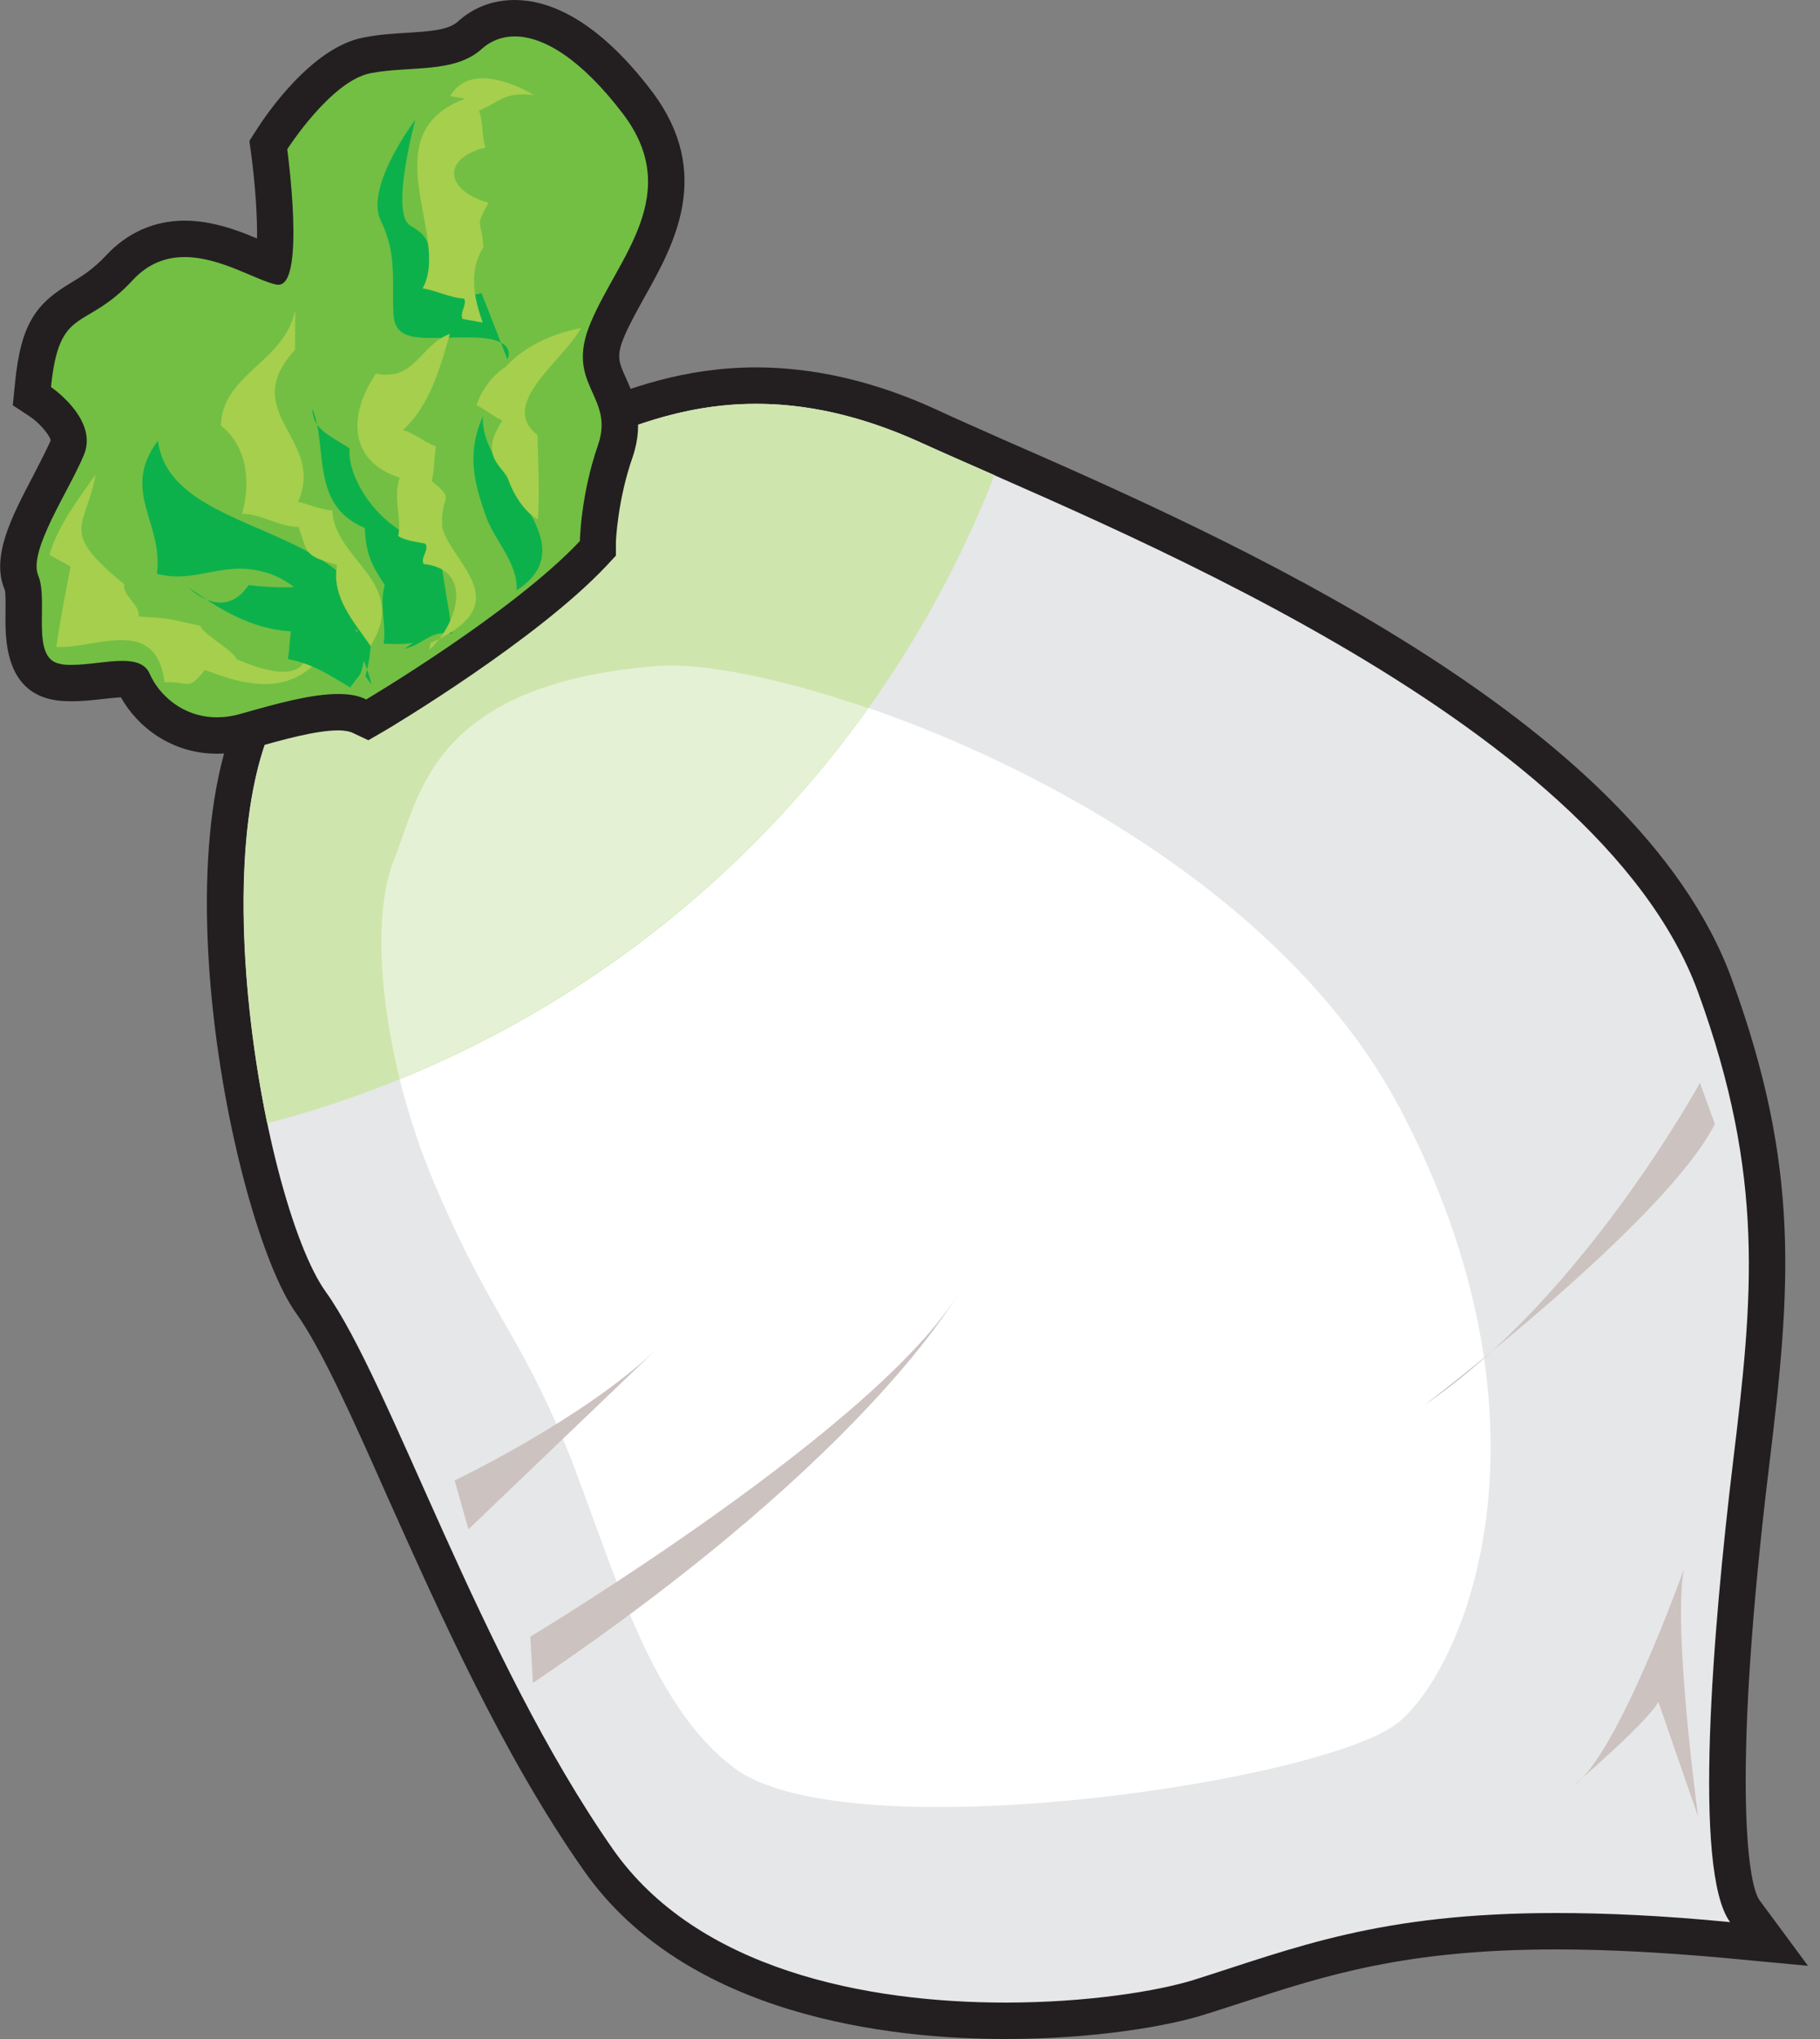 <svg width="50" height="56" viewBox="0 0 50 56" fill="none" xmlns="http://www.w3.org/2000/svg">
<rect x="0" y="0" width="50" height="56" fill="#808080" stroke="none"/>
<g clip-path="url(#clip0_420_7850)">
<path d="M27.619 55.5C24.599 55.5 19.13 54.93 16.439 51.08C14.259 47.97 12.509 44.05 11.1 40.9C10.11 38.68 9.259 36.77 8.54 35.77C6.569 33.02 4.569 21.06 8.21 18.06C11.6 15.26 15.72 11.84 15.72 11.84L15.79 11.78C15.79 11.78 16.189 11.63 16.369 11.56C17.419 11.15 18.86 10.59 20.77 10.59C22.309 10.59 23.91 10.97 25.54 11.72C26.04 11.94 26.64 12.2 27.309 12.5C33.34 15.15 44.569 20.08 47.109 27.08C48.959 32.14 48.69 35.37 48.109 40.23C47.3 46.85 47.239 51.55 47.94 52.49L48.599 53.39L47.489 53.28C45.719 53.12 44.179 53.04 42.749 53.04C38.529 53.04 36.3 53.76 33.929 54.53L32.969 54.85C32.01 55.15 30.029 55.5 27.619 55.5Z" fill="#E6E7E8"/>
<path d="M20.77 11.09C22.07 11.09 23.58 11.37 25.33 12.17C29.98 14.3 43.87 19.64 46.65 27.25C48.5 32.33 48.16 35.61 47.61 40.16C47.06 44.72 46.5 51.39 47.53 52.79C45.69 52.61 44.12 52.54 42.75 52.54C37.89 52.54 35.6 53.49 32.82 54.37C31.8 54.69 29.85 55 27.62 55C23.81 55 19.16 54.1 16.84 50.79C13.17 45.54 10.74 37.98 8.95 35.48C7.15 32.97 5.13 21.24 8.53 18.45C11.92 15.65 16.04 12.22 16.04 12.22C17.08 11.85 18.63 11.09 20.77 11.09ZM20.77 10.09C18.76 10.09 17.21 10.7 16.19 11.1C16.01 11.17 15.85 11.23 15.7 11.28L15.54 11.34L15.4 11.45C15.4 11.45 11.28 14.88 7.89 17.68C3.8 21.05 6.31 33.52 8.13 36.06C8.82 37.02 9.67 38.91 10.64 41.1C12.06 44.27 13.82 48.22 16.03 51.36C18.85 55.4 24.5 56 27.62 56C30.09 56 32.13 55.64 33.12 55.32C33.45 55.22 33.77 55.11 34.09 55.01C36.42 54.25 38.61 53.54 42.75 53.54C44.16 53.54 45.69 53.62 47.44 53.78L49.67 53.99L48.34 52.19C47.99 51.72 47.59 48.62 48.6 40.28C49.2 35.36 49.47 32.08 47.58 26.9C44.96 19.7 33.61 14.72 27.51 12.05C26.84 11.75 26.24 11.49 25.75 11.26C24.06 10.48 22.38 10.09 20.77 10.09Z" fill="#231F20"/>
<path d="M20.191 48.57C17.57 46.63 16.631 42.11 15.271 39.07C14.05 36.34 13.331 35.81 11.911 32.45C10.501 29.09 10.12 25.4 10.82 23.63C11.53 21.87 11.831 18.78 18.081 18.29C21.691 18.01 34.16 22.25 38.48 30.48C42.941 38.98 40.37 45.61 38.461 47.27C36.56 48.93 23.311 50.88 20.191 48.57Z" fill="white"/>
<path d="M27.321 13.05C26.551 12.71 25.881 12.42 25.331 12.17C20.691 10.04 17.711 11.62 16.041 12.22C16.041 12.22 11.921 15.65 8.531 18.45C6.221 20.35 6.421 26.39 7.341 30.85C16.511 28.46 23.921 21.76 27.321 13.05Z" fill="#CFE5AE"/>
<path d="M23.849 19.45C21.379 18.6 19.259 18.2 18.079 18.29C11.829 18.78 11.529 21.87 10.819 23.63C10.309 24.91 10.379 27.19 10.979 29.63C16.179 27.51 20.629 23.95 23.849 19.45Z" fill="#E5F1D4"/>
<path d="M14.57 44.95C14.57 44.95 24.52 38.97 26.49 35.25C26.49 35.25 24.22 39.75 14.64 46.22L14.57 44.95Z" fill="#CCC2C0"/>
<path d="M46.701 29.74C46.701 29.74 43.481 35.64 39.131 38.59C39.131 38.59 45.761 33.55 47.111 30.87L46.701 29.74Z" fill="#CCC2C0"/>
<path d="M46.26 43.1C46.26 43.1 44.44 48.21 43.24 49.03C43.24 49.03 45.25 47.31 45.56 46.74L46.65 49.89C46.65 49.89 45.95 44.72 46.26 43.1Z" fill="#CCC2C0"/>
<path d="M12.49 40.66C12.49 40.66 15.96 39.01 18 37.09L12.87 42L12.49 40.66Z" fill="#CCC2C0"/>
<path d="M5.961 20.2C4.801 20.2 3.961 19.44 3.651 18.69C3.651 18.69 3.581 18.65 3.361 18.65C3.171 18.65 2.961 18.68 2.741 18.7C2.481 18.73 2.221 18.76 1.971 18.76C1.821 18.76 1.681 18.76 1.541 18.73C0.631 18.55 0.641 17.52 0.651 16.84C0.651 16.53 0.651 16.17 0.591 16.01C0.291 15.31 0.821 14.31 1.371 13.26C1.561 12.91 1.731 12.57 1.851 12.29C2.081 11.73 1.131 11.05 1.121 11.05L0.881 10.88L0.911 10.58C1.071 8.95 1.511 8.61 2.211 8.19C2.511 8.01 2.861 7.81 3.271 7.36C3.771 6.83 4.371 6.56 5.071 6.56C5.821 6.56 6.521 6.86 7.081 7.1C7.231 7.16 7.371 7.22 7.501 7.27C7.611 6.78 7.571 5.45 7.401 4.16L7.371 3.98L7.471 3.83C7.611 3.62 8.821 1.76 10.091 1.52C10.471 1.45 10.851 1.42 11.231 1.4C11.921 1.35 12.531 1.32 12.911 0.96C13.251 0.66 13.681 0.5 14.141 0.5C14.871 0.5 16.051 0.9 17.511 2.81C19.021 4.8 18.051 6.53 17.271 7.92C17.051 8.3 16.851 8.67 16.701 9.02C16.371 9.77 16.531 10.13 16.741 10.58C16.941 11.02 17.181 11.57 16.901 12.39C16.461 13.67 16.431 14.86 16.431 14.87V15.06L16.291 15.2C14.421 17.19 10.491 19.54 10.321 19.64L10.091 19.77L9.861 19.66C9.721 19.6 9.521 19.56 9.291 19.56C8.611 19.56 7.681 19.83 6.781 20.08C6.491 20.16 6.221 20.2 5.961 20.2Z" fill="#72BF44"/>
<path d="M14.14 1C14.921 1 15.95 1.6 17.11 3.12C18.791 5.33 16.98 7.08 16.241 8.83C15.48 10.58 16.901 10.85 16.43 12.22C15.95 13.6 15.931 14.86 15.931 14.86C14.091 16.82 10.06 19.21 10.06 19.21C9.851 19.1 9.581 19.06 9.291 19.06C8.541 19.06 7.581 19.33 6.631 19.6C6.391 19.67 6.171 19.7 5.961 19.7C5.001 19.7 4.351 19.06 4.111 18.5C3.991 18.23 3.711 18.15 3.361 18.15C2.941 18.15 2.421 18.26 1.971 18.26C1.861 18.26 1.741 18.26 1.641 18.23C0.831 18.08 1.341 16.5 1.051 15.81C0.761 15.13 1.911 13.46 2.311 12.48C2.701 11.51 1.401 10.63 1.401 10.63C1.631 8.36 2.321 9.12 3.641 7.7C4.081 7.22 4.581 7.06 5.071 7.06C6.071 7.06 7.071 7.72 7.611 7.82H7.651C8.401 7.82 7.891 4.1 7.891 4.1C7.891 4.1 9.091 2.22 10.181 2.01C11.271 1.8 12.491 2.03 13.251 1.33C13.491 1.12 13.79 1 14.14 1ZM14.14 0C13.55 0 13.011 0.2 12.581 0.59C12.32 0.83 11.8 0.86 11.191 0.9C10.81 0.92 10.4 0.95 9.991 1.03C8.551 1.3 7.291 3.18 7.051 3.56L6.851 3.87L6.901 4.23C7.011 5.06 7.071 5.95 7.061 6.55C6.521 6.32 5.821 6.06 5.071 6.06C4.241 6.06 3.491 6.39 2.911 7.02C2.541 7.41 2.241 7.59 1.961 7.76C1.021 8.32 0.571 8.85 0.411 10.54L0.351 11.13L0.851 11.46C1.121 11.65 1.391 11.99 1.391 12.1C1.281 12.35 1.111 12.68 0.931 13.03C0.321 14.19 -0.259 15.29 0.131 16.2C0.161 16.3 0.151 16.62 0.151 16.84C0.141 17.53 0.131 18.97 1.461 19.22C1.611 19.25 1.781 19.26 1.971 19.26C2.261 19.26 2.531 19.23 2.801 19.2C2.991 19.18 3.171 19.16 3.321 19.15C3.771 19.96 4.711 20.7 5.961 20.7C6.271 20.7 6.581 20.65 6.901 20.56C7.781 20.31 8.681 20.06 9.291 20.06C9.511 20.06 9.611 20.1 9.651 20.11L10.12 20.33L10.57 20.07C10.741 19.97 14.741 17.58 16.66 15.54L16.921 15.26V14.88C16.921 14.88 16.96 13.75 17.381 12.55C17.721 11.55 17.401 10.84 17.191 10.37C17 9.95 16.921 9.77 17.16 9.22C17.3 8.89 17.5 8.54 17.701 8.17C18.511 6.73 19.61 4.76 17.91 2.51C16.331 0.43 14.991 0 14.14 0Z" fill="#231F20"/>
<path d="M11.41 3.29C11.41 3.29 10.7 5.89 11.28 6.2C11.84 6.53 11.8 6.73 11.85 7.58C11.9 8.43 13.23 8.05 13.23 8.05L13.94 9.87C13.94 9.87 14.26 9.29 13 9.27C11.75 9.24 10.86 9.49 10.81 8.64C10.76 7.79 10.92 6.98 10.46 6.06C10.01 5.13 11.41 3.29 11.41 3.29Z" fill="#0DB14B"/>
<path d="M12.779 2.71C10.159 3.68 12.399 6.53 11.609 7.92C11.959 7.97 12.399 8.19 12.749 8.2C12.839 8.39 12.619 8.57 12.709 8.76L13.259 8.86C13.029 8.19 12.859 7.45 13.279 6.8C13.239 5.98 13.019 6.31 13.419 5.57C12.209 5.22 12.139 4.35 13.339 4.05C13.229 3.75 13.279 3.33 13.159 3.04C13.759 2.78 13.859 2.52 14.669 2.61C14.029 2.23 12.849 1.79 12.369 2.64L12.779 2.71Z" fill="#A5CF4C"/>
<path d="M1.939 15.56C1.799 16.29 1.649 17.04 1.549 17.77C2.639 17.82 4.289 16.89 4.519 18.74C5.229 18.7 5.139 19.01 5.629 18.4C6.609 18.78 7.709 19.08 8.579 18.3C8.179 17.68 8.729 19.06 6.489 18.1C6.469 17.9 5.529 17.39 5.509 17.19C4.549 16.98 4.729 16.99 3.799 16.93C3.899 16.66 3.329 16.33 3.419 16.05C1.599 14.56 2.349 14.54 2.629 13.03C2.179 13.66 1.569 14.47 1.359 15.24L1.939 15.56Z" fill="#A5CF4C"/>
<path d="M10.2 18.81C10.15 18.41 9.81 17.88 9.82 17.3C8.69 17.19 8.55 16.16 7.42 15.76C6.15 15.33 5.46 16.05 4.31 15.76C4.5 14.35 3.3 13.49 4.34 12.1C4.69 15.08 11.24 14.2 10.04 18.57L10.2 18.8V18.81Z" fill="#0DB14B"/>
<path d="M8.1 8.55C7.81 9.94 6.09 10.29 6.07 11.69C6.78 12.26 6.9 13.21 6.65 14.11C7.13 14.1 7.73 14.49 8.2 14.47C8.47 15.22 8.33 15.24 9.26 15.52C9.09 16.4 9.75 17.11 10.18 17.74C11.27 15.98 9.19 15.41 9.13 14.02C8.84 14 8.47 13.85 8.19 13.78C8.96 12.04 6.5 11.36 8.11 9.6V8.55H8.1Z" fill="#A5CF4C"/>
<path d="M11.35 17.65C11.09 17.71 10.78 17.68 10.54 17.68C10.62 17.15 10.41 16.62 10.57 16.07C10.21 15.51 10.06 15.25 10.02 14.5C8.51 13.87 9.02 12.3 8.58 11.22C8.6 11.77 8.95 11.9 9.6 12.31C9.53 13.32 10.77 14.93 12.06 14.88C12.13 15.75 12.33 16.62 12.42 17.4C11.79 17.31 11.67 17.69 11.11 17.82L11.35 17.65Z" fill="#0DB14B"/>
<path d="M14.159 16.42C14.369 15.59 13.589 14.89 13.339 14.15C13.029 13.26 12.809 12.45 13.269 11.43C13.129 13.01 16.249 14.86 14.199 16.21L14.159 16.42Z" fill="#0DB14B"/>
<path d="M13.9 10.07C13.51 10.31 13.21 10.75 13.09 11.13C13.33 11.24 13.54 11.43 13.8 11.55C13.36 12.24 13.44 12.54 13.92 13.05C14.14 13.73 14.53 14.15 14.78 14.26C14.83 13.38 14.78 12.81 14.77 11.95C13.67 11.1 15.46 9.93 15.96 9.01C15.07 9.18 14.12 9.62 13.62 10.44L13.9 10.07Z" fill="#A5CF4C"/>
<path d="M9.9 18.51C10.42 17.05 8.99 17.17 8.87 16.04C8.18 16.15 7.61 16.16 6.83 16.07C6.39 16.72 5.77 16.68 5.17 16.13C6.01 16.71 6.86 17.27 7.99 17.34C7.96 17.58 7.95 17.86 7.91 18.1C8.62 18.24 9.04 18.54 9.62 18.88L9.9 18.51Z" fill="#0DB14B"/>
<path d="M11.79 17.85C12.56 17.16 13.04 15.64 11.64 15.49C11.54 15.31 11.81 15.09 11.68 14.93C11.49 14.89 11.12 14.85 10.94 14.72C11.04 14.17 10.79 13.69 10.98 13.12C9.53 12.65 9.59 11.33 10.33 10.26C11.4 10.48 11.54 9.47 12.36 9.17C12.09 10.13 11.79 11.16 11.07 11.81C11.44 11.92 11.63 12.14 11.98 12.26C11.92 12.55 11.94 12.92 11.86 13.21C12.56 13.78 12.08 13.56 12.15 14.49C12.42 15.49 14.27 16.58 11.83 17.66L11.79 17.85Z" fill="#A5CF4C"/>
</g>
<defs>
<clipPath id="clip0_420_7850">
<rect width="49.67" height="56" fill="white"/>
</clipPath>
</defs>
</svg>
